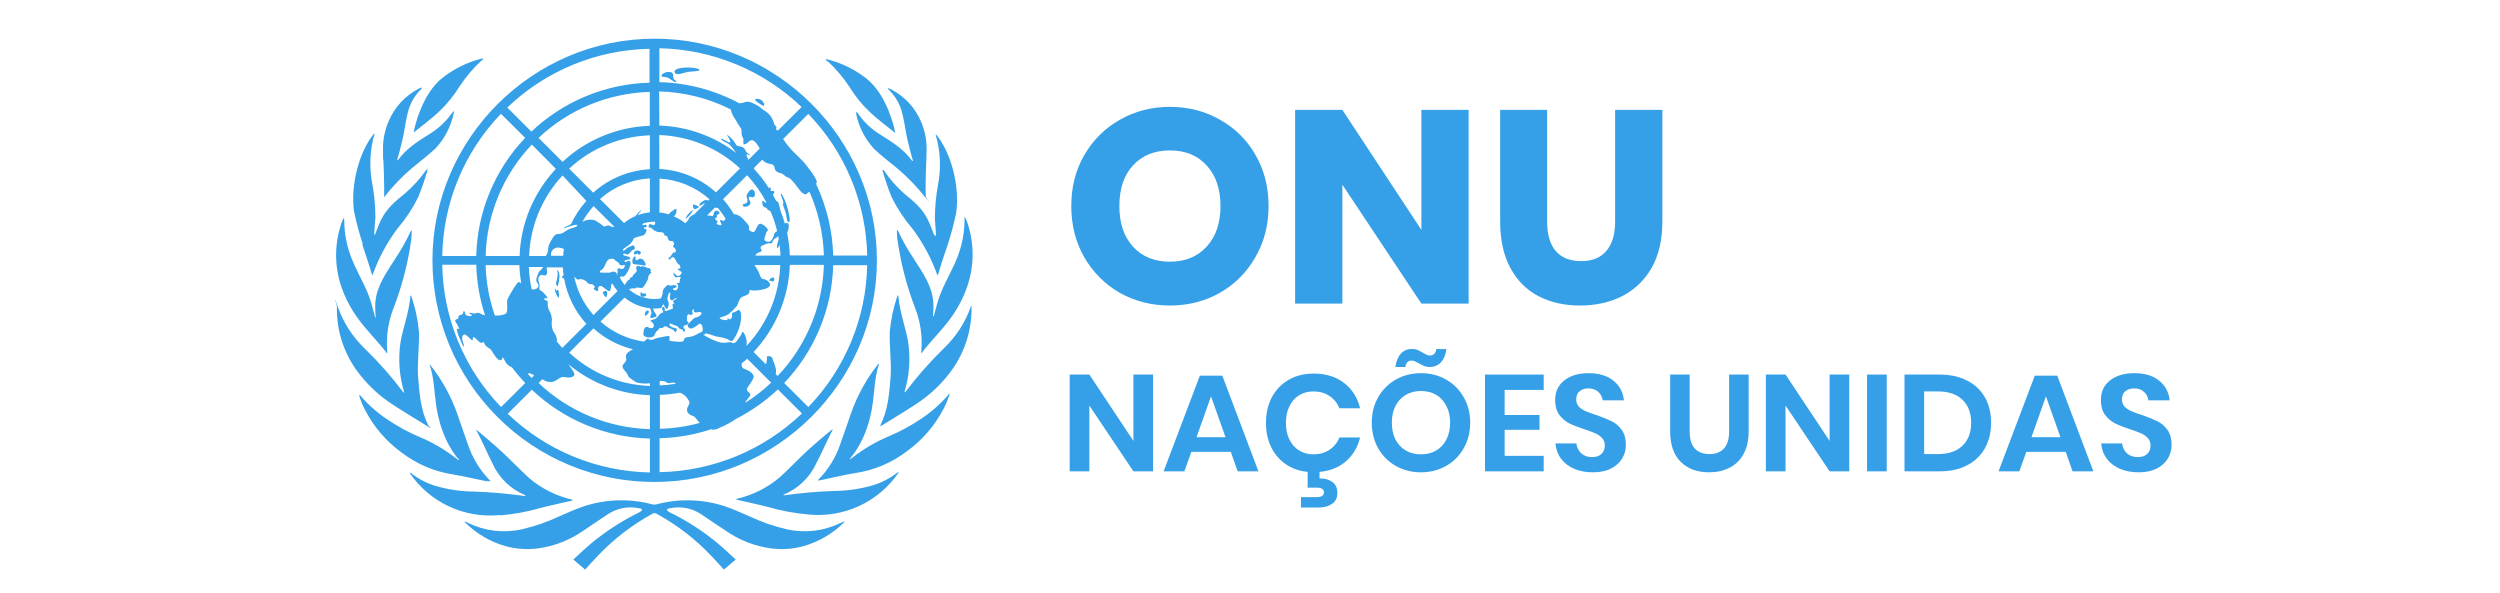 <svg width="194" height="46" viewBox="0 0 194 46" fill="none" xmlns="http://www.w3.org/2000/svg">
<path d="M65.257 40.579C65.322 40.542 65.389 40.508 65.458 40.479C65.527 40.45 65.512 40.479 65.521 40.513C64.645 41.395 63.556 42.038 62.358 42.379C61.543 42.604 60.691 42.665 59.852 42.558C58.58 42.389 57.368 41.917 56.318 41.183C55.67 40.767 55.031 40.325 54.392 39.892C54.042 39.662 53.65 39.504 53.238 39.426C52.826 39.349 52.403 39.354 51.994 39.442C51.53 39.492 51.881 39.712 51.952 39.746C53.095 40.304 54.179 40.977 55.185 41.754C55.87 42.254 57.09 43.421 57.09 43.421L56.175 44.2C56.175 44.2 55.478 43.421 55.177 43.117C53.96 41.833 52.551 40.745 50.999 39.892C50.941 39.842 50.867 39.814 50.791 39.814C50.714 39.814 50.64 39.842 50.582 39.892C49.031 40.746 47.622 41.833 46.404 43.117C46.103 43.421 45.406 44.2 45.406 44.2L44.491 43.421C44.491 43.421 45.711 42.246 46.396 41.754C47.403 40.977 48.486 40.304 49.629 39.746C49.7 39.712 50.047 39.492 49.592 39.442C49.181 39.354 48.758 39.349 48.345 39.426C47.933 39.503 47.54 39.661 47.19 39.892C46.55 40.308 45.911 40.758 45.264 41.183C44.213 41.918 43.001 42.39 41.729 42.558C40.89 42.665 40.038 42.604 39.223 42.379C38.024 42.036 36.934 41.392 36.056 40.508C36.074 40.49 36.098 40.48 36.123 40.479C36.192 40.508 36.259 40.542 36.324 40.579C37.625 41.218 39.108 41.39 40.522 41.067C41.498 40.841 42.448 40.513 43.355 40.087C44.015 39.808 44.666 39.496 45.347 39.275C47.077 38.717 48.933 38.675 50.686 39.154H50.87C52.623 38.675 54.479 38.717 56.209 39.275C56.89 39.496 57.542 39.808 58.202 40.087C59.108 40.513 60.058 40.841 61.034 41.067C62.448 41.39 63.931 41.218 65.233 40.579M69.661 36.65C69.097 37.1 68.454 37.439 67.764 37.65C66.794 37.936 65.789 38.086 64.777 38.096C63.474 38.138 62.175 38.25 60.884 38.433C60.804 38.433 60.767 38.408 60.792 38.383C60.798 38.381 60.806 38.381 60.813 38.383C61.94 37.918 62.848 37.042 63.353 35.933C63.77 35.154 64.439 33.629 64.606 33.379V33.317C64.518 33.342 63.244 34.429 62.663 34.962C61.945 35.629 61.268 36.342 60.545 37.008C59.584 37.832 58.437 38.412 57.203 38.7L57.157 38.721C57.146 38.738 57.136 38.756 57.128 38.775H57.157C57.608 38.879 58.92 39.163 59.597 39.342C60.623 39.638 61.675 39.833 62.738 39.925C64.093 40.061 65.459 39.829 66.693 39.254C67.926 38.679 68.98 37.782 69.744 36.658C69.731 36.652 69.716 36.649 69.7 36.649C69.685 36.649 69.67 36.652 69.656 36.658M73.613 30.613C72.958 31.378 72.194 32.044 71.344 32.587C70.608 33.073 69.829 33.492 69.017 33.837C67.992 34.261 67.03 34.822 66.156 35.504L65.989 35.629C65.959 35.654 65.926 35.629 65.963 35.575C66.001 35.521 67.325 34.175 67.722 31.321C67.86 30.321 67.881 29.238 68.203 28.288C68.206 28.274 68.205 28.259 68.202 28.245C68.198 28.232 68.191 28.219 68.182 28.208C67.246 29.376 66.517 30.695 66.026 32.108C65.759 32.871 65.504 33.638 65.228 34.396C64.889 35.435 64.318 36.384 63.557 37.171L63.486 37.246C63.484 37.261 63.484 37.276 63.486 37.292L63.749 37.246C64.631 37.062 65.508 36.854 66.398 36.704C67.846 36.487 69.214 35.906 70.375 35.017C71.588 34.141 72.575 32.99 73.253 31.658C73.434 31.309 73.581 30.944 73.692 30.567C73.68 30.561 73.666 30.557 73.652 30.557C73.639 30.557 73.625 30.561 73.613 30.567M75.342 23.771C74.915 25.005 74.199 26.119 73.253 27.021C72.165 28.078 71.161 29.218 70.25 30.429C70.229 30.458 70.179 30.429 70.195 30.392C70.569 29.15 70.665 27.841 70.475 26.558C70.304 25.475 69.828 24.296 69.711 22.971C69.701 22.945 69.682 22.924 69.656 22.913C69.631 22.901 69.656 22.938 69.611 23.038C69.328 23.892 69.14 24.775 69.051 25.671C68.992 26.75 69.197 28.137 69.109 29.25C69.005 30.538 68.917 31.808 68.328 32.971V33.079C68.8 32.775 70.15 31.983 71.039 31.387C72.16 30.671 73.131 29.746 73.901 28.663C74.879 27.275 75.401 25.617 75.392 23.921C75.396 23.864 75.396 23.807 75.392 23.75C75.389 23.693 75.33 23.779 75.326 23.788M72.464 24.521C72.464 24.521 72.443 24.521 72.439 24.546C72.435 24.571 72.397 24.521 72.397 24.512C72.439 24.15 72.447 23.785 72.422 23.421C72.33 22.171 71.561 21.104 70.889 20.046C70.427 19.357 70.02 18.634 69.669 17.883C69.65 17.865 69.625 17.853 69.598 17.85C69.598 17.967 69.598 18.337 69.64 18.579C69.894 20.399 70.354 22.184 71.01 23.9C71.431 24.97 71.595 26.122 71.49 27.267C71.49 27.367 71.49 27.379 71.516 27.408C71.933 26.817 72.727 25.988 73.22 25.392C73.713 24.796 76.441 21.688 75.117 17.429C75.064 17.248 74.994 17.072 74.908 16.904C74.821 16.736 74.849 16.958 74.849 16.971C74.849 20.033 73.37 21.346 72.76 23.442C72.639 23.858 72.547 24.212 72.468 24.521M72.468 18.196C72.468 18.196 72.322 17.779 72.18 17.45C72.121 17.3 72.059 17.163 72.008 17.062C71.536 16.125 70.922 15.642 70.137 15C69.544 14.466 69.019 13.862 68.575 13.2C68.552 13.191 68.526 13.191 68.504 13.2H68.47C68.495 13.329 68.921 14.679 69.193 15.308C69.631 16.188 70.176 17.01 70.814 17.758L70.943 17.929C71.69 18.966 72.288 20.102 72.719 21.304C72.719 21.329 72.781 21.35 72.781 21.342C72.865 21.029 73.249 19.817 73.537 19C73.806 18.18 74.028 17.345 74.202 16.5C74.49 14.488 73.826 11.871 72.648 10.442C72.627 10.442 72.61 10.504 72.614 10.512L72.673 10.7C72.698 10.787 72.723 10.875 72.744 10.967C72.987 12.07 73.004 13.211 72.794 14.321C72.631 15.2 72.548 16.093 72.547 16.988C72.547 17.137 72.648 18.238 72.635 18.283C72.623 18.329 72.573 18.283 72.568 18.283M68.938 6.933C69.312 7.286 69.611 7.712 69.815 8.183C70.141 8.942 70.233 10.088 70.446 10.95C70.576 11.479 70.655 11.85 70.839 12.446C70.839 12.5 70.801 12.521 70.772 12.471C70.162 11.637 69.41 11.133 68.336 10.458C67.721 10.09 67.182 9.608 66.749 9.037C66.669 8.929 66.586 8.825 66.507 8.721C66.507 8.721 66.448 8.692 66.436 8.7C66.431 8.744 66.431 8.789 66.436 8.833C66.644 9.851 67.127 10.793 67.831 11.558C68.403 12.1 69.047 12.583 69.656 13.088C70.441 13.755 71.157 14.497 71.795 15.304C72.434 16.111 71.846 15.333 71.846 15.304C71.846 15.146 71.825 14.887 71.825 14.596C71.825 13.929 71.854 13.042 71.883 12.429C71.883 12.183 71.904 11.933 71.904 11.688C71.924 10.944 71.789 10.205 71.507 9.517C71.051 8.392 70.204 7.47 69.122 6.917L68.913 6.838C68.907 6.851 68.904 6.865 68.904 6.879C68.904 6.893 68.907 6.908 68.913 6.921M64.251 4.775C64.887 5.362 65.449 6.025 65.922 6.75C66.359 7.461 66.887 8.113 67.493 8.688C67.91 9.104 69.138 10.062 69.448 10.3H69.473C69.41 9.95 68.854 7.383 67.238 6.096C66.312 5.368 65.239 4.85 64.092 4.579C64.087 4.591 64.085 4.604 64.085 4.617C64.085 4.63 64.087 4.642 64.092 4.654C64.146 4.704 64.188 4.733 64.238 4.783M38.839 39.992C39.904 39.9 40.957 39.704 41.984 39.408C42.657 39.229 43.969 38.946 44.424 38.842H44.449C44.441 38.823 44.431 38.805 44.42 38.788L44.374 38.767C43.14 38.478 41.993 37.898 41.032 37.075C40.313 36.408 39.636 35.696 38.914 35.029C38.337 34.496 37.059 33.408 36.971 33.362C36.964 33.384 36.964 33.408 36.971 33.429C37.159 33.679 37.832 35.204 38.224 35.983C38.729 37.093 39.639 37.969 40.769 38.433C40.798 38.458 40.769 38.496 40.677 38.483H40.656C39.365 38.3 38.065 38.187 36.762 38.146C35.751 38.135 34.746 37.985 33.775 37.7C33.086 37.488 32.442 37.149 31.879 36.7C31.865 36.694 31.85 36.69 31.835 36.69C31.82 36.69 31.805 36.694 31.791 36.7C32.553 37.825 33.606 38.723 34.839 39.298C36.072 39.873 37.438 40.104 38.793 39.967M37.786 37.312L38.045 37.358C38.048 37.343 38.048 37.328 38.045 37.312L37.974 37.237C37.215 36.45 36.644 35.501 36.303 34.462C36.027 33.704 35.772 32.938 35.505 32.175C35.014 30.763 34.287 29.444 33.353 28.275C33.348 28.287 33.345 28.299 33.345 28.312C33.345 28.326 33.348 28.338 33.353 28.35C33.679 29.312 33.696 30.387 33.838 31.387C34.231 34.242 35.551 35.587 35.597 35.642C35.643 35.696 35.597 35.721 35.568 35.696L35.4 35.571C34.528 34.889 33.566 34.328 32.543 33.904C31.731 33.558 30.952 33.14 30.216 32.654C29.366 32.112 28.601 31.446 27.948 30.679C27.934 30.673 27.92 30.67 27.906 30.67C27.891 30.67 27.877 30.673 27.864 30.679C27.977 31.056 28.125 31.422 28.307 31.771C28.983 33.103 29.968 34.254 31.181 35.129C32.344 36.019 33.714 36.599 35.162 36.817C36.048 36.967 36.925 37.179 37.811 37.358M30.5 31.408C31.39 32.004 32.739 32.796 33.211 33.1C33.683 33.404 33.245 33.042 33.232 33.013C33.22 32.983 33.232 33.013 33.232 32.992C32.639 31.829 32.551 30.558 32.447 29.271C32.359 28.158 32.564 26.771 32.505 25.692C32.42 24.796 32.232 23.912 31.946 23.058C31.937 23.014 31.922 22.972 31.9 22.933C31.878 22.895 31.854 22.975 31.845 22.992C31.728 24.317 31.252 25.492 31.077 26.579C30.887 27.862 30.983 29.171 31.357 30.413C31.377 30.467 31.323 30.479 31.306 30.45C30.392 29.239 29.387 28.1 28.299 27.042C27.355 26.137 26.64 25.024 26.21 23.792C25.78 22.56 26.155 23.746 26.143 23.754C26.14 23.811 26.14 23.868 26.143 23.925C26.129 25.628 26.65 27.292 27.634 28.683C28.405 29.766 29.376 30.691 30.496 31.408M30.028 27.429C30.028 27.429 30.07 27.387 30.053 27.288C29.951 26.143 30.115 24.991 30.534 23.921C31.195 22.211 31.658 20.432 31.912 18.617C31.939 18.375 31.954 18.131 31.954 17.887C31.927 17.891 31.902 17.902 31.883 17.921C31.534 18.672 31.127 19.395 30.667 20.083C29.995 21.142 29.226 22.192 29.13 23.458C29.105 23.822 29.114 24.188 29.155 24.55C29.197 24.913 29.155 24.592 29.113 24.583C29.108 24.581 29.104 24.577 29.1 24.573C29.097 24.569 29.094 24.564 29.092 24.558C29.009 24.25 28.917 23.879 28.8 23.479C28.182 21.396 26.711 20.071 26.711 17.008C26.711 17.008 26.669 16.942 26.648 16.942C26.566 17.111 26.497 17.286 26.444 17.467C25.119 21.725 27.806 24.779 28.34 25.429C28.875 26.079 29.631 26.854 30.041 27.446M28.119 18.983C28.403 19.817 28.787 21.012 28.871 21.325C28.871 21.325 28.925 21.325 28.933 21.288C29.364 20.084 29.963 18.948 30.713 17.913L30.838 17.742C31.478 16.995 32.022 16.172 32.459 15.292C32.737 14.602 32.978 13.898 33.182 13.183C33.386 12.468 33.182 13.183 33.149 13.183C33.125 13.178 33.101 13.178 33.078 13.183C32.609 13.854 32.059 14.464 31.44 15C30.655 15.642 30.045 16.125 29.569 17.062C29.518 17.163 29.46 17.3 29.397 17.446C29.255 17.783 29.113 18.188 29.109 18.196C29.105 18.204 29.059 18.258 29.042 18.196C29.025 18.133 29.122 17.05 29.13 16.9C29.131 16.005 29.049 15.113 28.883 14.233C28.673 13.123 28.692 11.982 28.938 10.879C28.938 10.787 28.984 10.7 29.009 10.613C29.034 10.525 29.042 10.492 29.063 10.425C29.063 10.399 29.052 10.373 29.034 10.354C27.852 11.783 27.187 14.4 27.476 16.413C27.65 17.258 27.873 18.093 28.144 18.913M29.748 12.367C29.777 12.979 29.807 13.867 29.811 14.533V15.242C29.811 15.4 29.857 15.242 29.857 15.242C30.492 14.433 31.207 13.691 31.991 13.025C32.602 12.521 33.245 12.037 33.817 11.496C34.521 10.73 35.004 9.789 35.212 8.771C35.223 8.727 35.23 8.682 35.233 8.637C35.221 8.636 35.208 8.637 35.196 8.641C35.184 8.644 35.172 8.65 35.162 8.658C35.079 8.762 34.999 8.867 34.92 8.975C34.486 9.545 33.947 10.027 33.333 10.396C32.255 11.071 31.503 11.583 30.893 12.408C30.864 12.458 30.809 12.438 30.826 12.383C31.01 11.787 31.089 11.417 31.219 10.887C31.428 10.025 31.524 8.879 31.849 8.121C32.055 7.65 32.353 7.225 32.727 6.871C32.734 6.844 32.734 6.815 32.727 6.787C32.654 6.81 32.583 6.836 32.514 6.867C31.44 7.419 30.599 8.335 30.141 9.45C29.848 10.136 29.705 10.876 29.723 11.621V12.363M32.113 10.25H32.142C32.447 10.012 33.675 9.058 34.097 8.637C34.7 8.06 35.228 7.409 35.668 6.7C36.141 5.975 36.702 5.312 37.339 4.725L37.485 4.596C37.485 4.596 37.506 4.542 37.485 4.521C36.338 4.792 35.265 5.31 34.339 6.037C32.723 7.312 32.167 9.892 32.104 10.242M50.327 24.283C50.456 24.092 50.139 23.975 50.055 24.304C49.972 24.633 50.202 24.475 50.327 24.283ZM53.778 16.329C53.652 16.267 53.151 16.879 53.23 16.979C53.453 16.8 53.639 16.579 53.778 16.329ZM53.886 16.221C53.961 16.262 54.304 16.079 54.233 16.033C54.162 15.988 53.778 15.8 53.769 15.912C53.769 16.092 53.811 16.183 53.886 16.221ZM59.969 21.837C60.14 21.8 60.119 21.525 59.969 21.533C59.818 21.542 59.639 21.767 59.685 21.771C59.802 21.771 59.885 21.858 59.977 21.837M57.767 15.817C57.629 15.817 57.596 15.967 57.725 16.033C57.839 16.056 57.958 16.038 58.06 15.983C58.147 15.925 58.252 15.854 58.235 15.717C58.218 15.579 58.026 15.396 58.131 15.3C58.235 15.204 58.352 15.358 58.461 15.3C58.569 15.242 58.582 15.175 58.582 15.062C58.582 14.95 58.528 14.704 58.348 14.704C58.168 14.704 57.98 15.062 57.968 15.083C57.929 15.181 57.929 15.29 57.968 15.387C58.047 15.575 58.018 15.804 57.763 15.804M60.746 15.825C60.746 15.908 60.98 16.483 61.005 16.658C61.03 16.833 61.08 17.283 61.205 17.238C61.331 17.192 61.276 16.917 61.26 16.821C61.209 16.488 61.13 16.16 61.022 15.842C60.959 15.646 60.683 15.008 60.604 15.033C60.524 15.058 60.742 15.496 60.775 15.642C60.788 15.712 60.788 15.784 60.775 15.854M59.2 8.2C59.346 8.258 59.346 7.983 59.096 7.783C58.845 7.583 58.515 7.679 58.603 7.783C58.783 7.947 58.984 8.087 59.2 8.2ZM52.411 6.254C52.115 6.067 52.361 5.804 52.123 5.625C51.998 5.581 51.862 5.572 51.732 5.597C51.601 5.623 51.479 5.683 51.38 5.771C51.179 6.029 51.639 5.946 51.797 6.017C51.956 6.088 52.382 6.433 52.453 6.371C52.524 6.308 52.453 6.287 52.407 6.254M54.204 5.354C53.807 5.171 52.307 5.179 52.345 5.571C52.382 5.963 53.209 5.592 53.427 5.571C53.644 5.55 54.555 5.533 54.204 5.354ZM50.08 22.783C50.005 22.746 49.838 22.817 49.817 22.742C49.796 22.667 49.671 22.679 49.7 22.742C49.73 22.804 49.663 22.883 49.73 22.967C49.782 23.009 49.848 23.032 49.915 23.032C49.983 23.032 50.048 23.009 50.101 22.967C50.125 22.941 50.139 22.906 50.139 22.871C50.139 22.835 50.125 22.801 50.101 22.775M49.266 19.758C49.391 19.758 49.387 19.663 49.458 19.667C49.529 19.671 49.458 19.762 49.596 19.762C49.734 19.762 49.851 19.442 49.45 19.442C49.124 19.442 49.17 19.754 49.266 19.758ZM49.784 20.087C49.537 20.025 49.587 20.167 49.433 20.183C49.182 20.208 49.408 19.996 49.282 19.896C49.228 19.854 49.078 20.071 49.069 20.204C49.069 20.271 49.069 20.492 49.166 20.496C49.262 20.5 49.838 20.567 50.026 20.613C50.214 20.658 50.026 20.146 49.784 20.087ZM47.014 23.067C47.089 23.067 47.144 22.796 47.098 22.65C47.052 22.504 46.805 22.617 46.784 22.679C46.763 22.742 46.939 23.054 47.014 23.054M43.38 23.029C43.38 22.913 43.38 22.571 43.3 22.504C43.221 22.438 43.229 22.562 43.171 22.554C43.112 22.546 43.129 22.392 43.07 22.392C43.012 22.392 43.091 22.663 43.154 22.808C43.217 22.954 43.367 23.225 43.38 23.017M43.292 22.183C43.368 21.912 43.41 21.632 43.417 21.35C43.396 21.133 43.283 20.933 43.254 20.933C43.225 20.933 43.254 21.083 43.279 21.292C43.259 21.523 43.213 21.75 43.142 21.971C43.142 22.067 43.233 22.288 43.292 22.163M38.613 32.367C37.011 30.769 35.739 28.872 34.872 26.785C34.005 24.697 33.558 22.46 33.558 20.2C33.558 10.764 41.342 3 50.803 3C60.262 3 68.048 10.764 68.048 20.2C68.048 29.635 60.263 37.4 50.803 37.4C48.538 37.406 46.295 36.964 44.203 36.1C42.11 35.236 40.211 33.967 38.613 32.367ZM34.318 20.579C34.395 24.691 36.026 28.623 38.884 31.587L40.76 29.721C40.391 29.334 40.045 28.927 39.724 28.5C39.572 28.445 39.435 28.354 39.327 28.233C39.168 28.038 39.085 27.746 39.009 27.746C38.934 27.746 39.009 27.929 38.834 27.954C38.6 27.988 38.274 27.413 38.145 27.204C38.015 26.996 37.727 26.954 37.623 26.725C37.589 26.658 37.505 26.45 37.426 26.575C37.301 26.779 36.858 26.125 36.745 26.158C36.632 26.192 36.745 26.337 36.666 26.396C36.586 26.454 36.173 25.896 36.031 25.958C35.889 26.021 35.872 26.096 35.864 26.258C35.855 26.421 36.068 26.863 35.993 26.896C35.918 26.929 35.354 25.579 35.471 25.521C35.588 25.462 35.525 25.579 35.6 25.521C35.676 25.462 35.546 25.379 35.513 25.233C35.479 25.087 35.342 25.075 35.329 24.904C35.316 24.733 35.559 24.792 35.559 24.708C35.554 24.665 35.559 24.622 35.575 24.581C35.59 24.541 35.615 24.504 35.647 24.475C35.726 24.404 35.914 24.475 35.951 24.238C35.989 24 36.089 24.238 36.11 24.375C36.131 24.512 36.586 24.596 36.607 24.475C36.628 24.354 36.428 24.4 36.428 24.333C36.428 24.204 36.674 24.333 36.845 24.333C36.921 24.333 37.054 24.221 37.221 24.308C37.35 24.386 37.492 24.439 37.639 24.467C37.222 23.198 36.992 21.876 36.958 20.542H34.318M49.336 16.746C49.462 16.525 49.754 16.275 49.754 16.329C49.754 16.383 49.579 16.529 49.483 16.7C49.788 16.585 50.106 16.511 50.431 16.479V13.842C48.995 13.925 47.63 14.49 46.558 15.446L48.426 17.308C48.64 17.131 48.874 16.979 49.123 16.854L49.324 16.762M47.924 21.062V20.883C47.923 20.872 47.923 20.861 47.924 20.85C47.935 20.837 47.95 20.828 47.966 20.822C47.982 20.817 48 20.817 48.016 20.821C48.083 20.821 48.167 20.871 48.246 20.875C48.277 20.878 48.309 20.872 48.338 20.859C48.366 20.846 48.391 20.826 48.409 20.8C48.431 20.77 48.451 20.738 48.467 20.704C48.481 20.677 48.489 20.647 48.492 20.617C48.495 20.606 48.495 20.594 48.492 20.583C48.492 20.554 48.438 20.546 48.363 20.583H48.317C48.287 20.587 48.256 20.587 48.225 20.583H48.183C48.163 20.581 48.143 20.573 48.125 20.563C48.107 20.552 48.091 20.538 48.079 20.521C48.069 20.506 48.06 20.491 48.054 20.475C48.047 20.456 48.037 20.438 48.025 20.421C47.975 20.358 47.91 20.308 47.837 20.275C47.799 20.254 47.764 20.229 47.732 20.2C47.711 20.187 47.693 20.17 47.678 20.15L47.64 20.108L47.615 20.083H47.456C47.407 20.076 47.357 20.08 47.309 20.096C47.262 20.112 47.219 20.139 47.185 20.175L47.139 20.221L47.097 20.275C47.08 20.297 47.066 20.32 47.055 20.346C47.022 20.403 46.994 20.463 46.972 20.525C46.759 21.083 46.508 20.913 46.554 21.113C46.554 21.137 46.617 21.154 46.705 21.158H47.323L47.377 21.137L47.465 21.104C47.49 21.094 47.517 21.087 47.544 21.083C47.596 21.07 47.651 21.072 47.702 21.09C47.752 21.108 47.797 21.14 47.828 21.183C47.867 21.249 47.892 21.321 47.904 21.396V21.333C47.906 21.321 47.906 21.308 47.904 21.296V21.254M42.89 25.613C43.007 25.858 43.208 26.062 43.212 26.354C43.216 26.405 43.216 26.457 43.212 26.508C43.346 26.675 43.488 26.842 43.63 27L45.501 25.133C44.602 24.142 44.003 22.917 43.772 21.6C43.747 21.608 43.719 21.608 43.694 21.599C43.669 21.59 43.648 21.573 43.634 21.55C43.596 21.488 43.634 21.421 43.734 21.354C43.705 21.154 43.688 20.938 43.676 20.75H42.422C42.422 20.95 42.514 21.233 42.385 21.333C42.255 21.433 42.126 21.333 42.026 21.333C41.788 21.367 41.733 21.654 41.796 21.85C41.854 21.966 41.88 22.095 41.871 22.225C41.871 22.354 41.779 22.458 41.992 22.571C42.205 22.683 42.498 23.067 42.473 23.137C42.448 23.208 42.247 23.054 42.234 23.212C42.222 23.371 42.519 23.188 42.502 23.517C42.494 23.699 42.526 23.881 42.594 24.05C42.736 24.282 42.818 24.545 42.832 24.817C42.788 25.079 42.809 25.347 42.89 25.6M41.244 22.442C41.512 22.538 42.022 22.321 41.662 21.904C41.512 21.729 41.767 21.229 41.804 21.133C41.842 21.038 42.076 20.896 42.147 20.717H41.04C41.06 21.29 41.131 21.86 41.253 22.421M41.462 29.129C41.265 29.004 41.081 28.925 40.969 28.992H40.944C41.044 29.104 41.144 29.217 41.249 29.325L41.462 29.117M44.269 17.492C44.576 16.797 44.992 16.155 45.501 15.592L43.655 13.617C42.065 15.321 41.144 17.54 41.061 19.867H42.364C42.585 19.517 42.51 19.25 42.585 19.033C42.663 18.841 42.761 18.658 42.878 18.488C42.974 18.333 43.083 18.158 43.296 18.158C43.713 18.158 43.83 17.933 44.098 17.808C44.365 17.683 44.846 17.613 44.791 17.471C44.737 17.329 43.797 17.75 43.776 17.675C43.755 17.6 44.077 17.562 44.219 17.433C44.244 17.412 44.273 17.394 44.302 17.379M46.057 16C45.722 16.37 45.433 16.778 45.196 17.217L45.276 17.179C45.416 17.106 45.57 17.062 45.728 17.05C45.886 17.038 46.045 17.058 46.195 17.108C46.43 17.24 46.651 17.395 46.855 17.571C46.913 17.613 46.938 17.529 47.21 17.492C47.327 17.492 47.352 17.587 47.515 17.608C47.571 17.614 47.627 17.614 47.682 17.608L46.057 15.988M43.759 19.321C43.636 19.262 43.503 19.225 43.367 19.212C43.265 19.2 43.161 19.217 43.068 19.26C42.975 19.304 42.896 19.372 42.84 19.458C42.765 19.574 42.738 19.715 42.765 19.85H43.709C43.709 19.671 43.734 19.496 43.759 19.321ZM44.553 21.433C44.775 22.554 45.295 23.594 46.057 24.446L47.924 22.583C47.766 22.399 47.626 22.199 47.507 21.988C47.479 22.018 47.455 22.051 47.436 22.087C47.398 22.171 47.436 22.45 47.331 22.567C47.227 22.683 46.784 22.229 46.654 22.188C46.626 22.18 46.596 22.179 46.567 22.185C46.538 22.191 46.511 22.203 46.488 22.221C46.465 22.239 46.446 22.262 46.432 22.288C46.419 22.314 46.412 22.343 46.412 22.372V22.375C46.433 22.521 46.412 22.575 46.341 22.587C46.27 22.6 45.969 22.387 46.107 22.333C46.245 22.279 46.065 22.133 45.994 22.079C45.923 22.025 45.685 22.079 45.597 21.95C45.511 21.841 45.397 21.756 45.267 21.704C45.23 21.704 45.046 21.617 44.925 21.679C44.804 21.742 44.728 21.629 44.657 21.558L44.536 21.433M46.036 14.95C47.248 13.859 48.8 13.217 50.431 13.133V10.5C48.098 10.582 45.873 11.501 44.165 13.088L46.028 14.95M43.642 12.571C45.487 10.847 47.896 9.849 50.423 9.762V7.133C47.204 7.223 44.131 8.493 41.792 10.7L43.655 12.562M41.27 11.221C39.043 13.561 37.766 16.642 37.685 19.867H40.321C40.408 17.347 41.409 14.944 43.137 13.104L41.27 11.221ZM37.685 20.575C37.72 21.907 37.961 23.225 38.4 24.483H38.441C38.714 24.505 38.988 24.459 39.239 24.35C39.498 24.15 39.239 23.433 39.419 23.137C39.619 22.767 40.121 21.887 40.254 21.887C40.388 21.887 40.384 21.979 40.451 21.996C40.37 21.526 40.321 21.051 40.304 20.575H37.685ZM50.435 34.033C47.015 33.945 43.749 32.594 41.27 30.242L39.398 32.108C42.371 34.958 46.312 36.584 50.435 36.663V34.033ZM50.435 30.667C48.115 30.593 45.887 29.747 44.106 28.262C44.143 28.308 44.176 28.355 44.206 28.404C44.328 28.613 44.754 29.038 44.482 29.208C44.211 29.379 43.889 29.254 43.68 29.25C43.471 29.246 43.12 29.587 42.928 29.621C42.718 29.668 42.497 29.645 42.301 29.554C42.227 29.518 42.155 29.475 42.088 29.425L41.792 29.721C44.131 31.937 47.21 33.212 50.435 33.3V30.667ZM50.435 29.742C50.079 29.788 49.717 29.764 49.37 29.671C49.094 29.479 48.764 29.292 48.727 29.142C48.66 28.879 48.309 28.683 48.309 28.438C48.309 28.192 48.689 28.071 48.589 27.796C48.488 27.521 48.722 27.296 49.119 27.104C47.979 26.824 46.926 26.267 46.053 25.483L44.173 27.367C45.88 28.955 48.106 29.873 50.439 29.95L50.435 29.742ZM50.322 26.312C50.552 26.483 50.824 26.258 51.007 26.225C51.287 26.179 51.584 26.1 51.843 26.075C52.102 26.05 51.843 26.438 51.993 26.454C52.144 26.471 53 26.613 53.059 26.429C53.117 26.246 53.117 26.212 53.288 26.175C53.595 26.157 53.892 26.062 54.153 25.9C54.253 25.825 54.462 25.8 54.521 25.683C54.579 25.567 54.479 25.038 54.278 25.125C54.182 25.167 54.061 25.304 53.861 25.408C53.66 25.512 53.539 25.546 53.405 25.367C53.272 25.188 53.476 25.079 53.577 24.971C53.731 24.8 53.873 24.629 54.044 24.629C54.111 24.629 54.462 24.454 54.437 24.292C54.412 24.129 53.982 24.292 53.886 24.225C53.79 24.158 53.886 24.012 53.836 23.992C53.785 23.971 53.631 24.175 53.752 24.288C53.811 24.346 53.652 24.512 53.472 24.396C53.292 24.279 53.297 24.812 53.309 24.896C53.322 24.979 53.514 24.962 53.384 25.129C53.255 25.296 53.213 25.171 53.117 25.254C53.021 25.337 52.979 25.392 53.117 25.533C53.255 25.675 53.054 25.863 53.013 25.658C52.983 25.525 52.703 25.567 52.649 25.413C52.595 25.258 52.361 25.275 52.085 25.129C51.872 25.021 51.897 25.342 52.257 25.425C52.616 25.508 52.549 25.529 52.461 25.721C52.373 25.913 52.403 25.6 52.043 25.504C51.809 25.442 51.801 25.317 51.626 25.321C51.45 25.325 51.5 25.5 51.304 25.454C51.108 25.408 51.133 25.617 50.995 25.675C50.857 25.733 50.836 26.046 50.669 26.129C50.414 26.254 49.896 26.163 49.921 25.913C49.946 25.663 49.955 25.475 50.101 25.387C50.247 25.3 50.439 25.533 50.615 25.454C50.79 25.375 50.757 25.175 50.644 25.038C50.611 24.996 50.473 24.929 50.477 24.883C50.481 24.837 50.744 24.808 50.895 24.721C51.019 24.602 51.135 24.473 51.241 24.337C51.312 24.279 51.459 24.267 51.471 24.212C51.484 24.158 51.371 24.025 51.379 23.942C51.388 23.858 51.421 23.796 51.484 23.8C51.546 23.804 51.626 23.992 51.584 24.033C51.542 24.075 51.617 24.167 51.705 24.133C51.793 24.1 52.123 23.975 52.194 23.954C52.265 23.933 52.16 23.642 52.194 23.592C52.227 23.542 52.269 23.592 52.315 23.562C52.361 23.533 52.219 23.467 52.24 23.367C52.261 23.267 52.582 23.204 52.49 23.146C52.398 23.087 52.282 23.254 52.211 23.288C52.048 23.358 51.972 23.183 51.977 23.05C51.977 22.983 52.069 22.754 51.977 22.708C51.885 22.663 51.851 22.921 51.835 22.975C51.768 23.108 51.777 23.267 51.86 23.392C51.922 23.508 51.889 23.913 51.768 23.958C51.647 24.004 51.576 23.75 51.513 23.65C51.507 23.638 51.497 23.628 51.485 23.622C51.473 23.616 51.459 23.614 51.446 23.617V23.637L51.404 23.704C51.404 23.704 51.375 23.762 51.35 23.833C51.343 23.854 51.331 23.872 51.315 23.887C51.299 23.902 51.279 23.912 51.258 23.917C51.119 23.933 50.98 23.942 50.84 23.942H50.682C50.699 24.02 50.724 24.097 50.757 24.171C50.832 24.308 50.97 24.421 50.945 24.525C50.92 24.629 50.494 24.717 50.46 24.642C50.427 24.567 50.569 24.363 50.556 24.279C50.556 24.125 50.456 24.033 50.464 23.925C49.731 23.85 49.036 23.56 48.467 23.092L46.6 24.954C47.543 25.792 48.713 26.332 49.963 26.508C50.143 26.396 50.218 26.2 50.36 26.304M52.766 30.471C52.252 30.566 51.731 30.623 51.208 30.642V33.275C52.256 33.247 53.297 33.093 54.308 32.817C54.099 32.642 54.007 32.358 53.752 32.271C53.313 32.121 53.197 31.854 53.43 31.458C53.56 31.25 53.51 31.167 53.359 30.942C53.215 30.727 53.008 30.563 52.766 30.471ZM51.208 29.908C51.628 29.891 52.047 29.847 52.461 29.775C52.407 29.733 52.344 29.706 52.277 29.694C52.21 29.683 52.142 29.687 52.077 29.708C51.659 29.825 51.793 29.488 51.195 29.571V29.908M51.195 36.638C55.318 36.56 59.26 34.934 62.233 32.083L60.361 30.217C59.391 31.133 58.293 31.907 57.102 32.513C56.712 32.785 56.291 33.013 55.849 33.192C55.698 33.279 55.53 33.333 55.356 33.35C55.303 33.35 55.251 33.334 55.206 33.304C53.907 33.735 52.551 33.972 51.183 34.008V36.638M58.523 13.021C58.524 13.032 58.524 13.043 58.523 13.054C58.521 13.061 58.518 13.068 58.514 13.074C58.51 13.079 58.504 13.084 58.498 13.088C58.934 13.556 59.325 14.064 59.667 14.604C59.709 14.554 59.743 14.508 59.797 14.571C59.851 14.633 59.701 14.871 59.977 14.821C60.144 14.787 60.106 15 59.977 15.117C60.064 15.267 60.144 15.425 60.223 15.579C60.319 15.625 60.394 15.675 60.407 15.742C60.471 15.935 60.521 16.133 60.557 16.333C60.691 16.665 60.807 17.005 60.904 17.35C61.042 17.238 61.192 17.3 61.209 17.492C61.217 17.692 61.172 17.892 61.08 18.071C61.2 18.647 61.271 19.233 61.293 19.821H63.933C63.882 18.119 63.502 16.442 62.813 14.883C62.763 14.925 62.692 14.929 62.604 15.042C62.517 15.154 62.253 15 62.136 14.854C61.915 14.579 61.393 13.817 61.159 13.775C60.925 13.733 60.816 13.492 60.612 13.45C60.407 13.408 60.148 13.292 60.114 13.075V13.071C60.114 12.98 60.078 12.893 60.014 12.828C59.95 12.763 59.863 12.726 59.772 12.725C59.531 12.693 59.309 12.575 59.15 12.392L58.519 13.021M60.127 28.367C60.222 28.576 60.247 28.809 60.198 29.033L60.344 29.175C62.565 26.84 63.843 23.771 63.933 20.554H61.293C61.205 23.073 60.206 25.475 58.481 27.317L59.429 28.267C59.438 28.255 59.445 28.242 59.45 28.229C59.502 28.055 59.522 27.873 59.509 27.692C59.509 27.592 59.881 27.617 59.926 27.779C59.988 27.98 60.062 28.176 60.148 28.367M57.971 30.175C57.859 30.383 58.301 30.475 58.218 30.675C58.134 30.875 57.8 31.142 57.855 31.242C58.566 30.792 59.232 30.274 59.843 29.696L57.98 27.837C57.852 27.96 57.712 28.076 57.562 28.188C57.529 28.404 57.562 28.571 57.821 28.65C58.08 28.729 58.577 29.025 58.477 29.304C58.377 29.583 58.088 29.925 57.955 30.175M59.083 19.383C59.229 19.587 58.74 19.529 58.636 19.8C58.63 19.812 58.623 19.823 58.615 19.833H60.562C60.562 19.554 60.524 19.279 60.49 19L60.449 19.083C60.303 19.387 60.277 19.204 60.29 19.083C60.314 18.912 60.362 18.745 60.432 18.587L60.382 18.321C60.309 18.413 60.215 18.485 60.106 18.529C60.023 18.571 59.939 18.771 59.91 18.85C59.881 18.929 59.655 18.829 59.492 18.913C59.187 19.058 58.87 19.083 59.095 19.4M59.459 15.679C59.056 14.924 58.558 14.224 57.976 13.596L56.108 15.458C56.424 15.815 56.704 16.201 56.944 16.613C57.22 16.64 57.474 16.773 57.654 16.983C57.792 17.158 58.184 17.508 58.126 17.667C58.068 17.825 58.172 17.883 58.26 17.946C58.347 18.008 58.494 18.038 58.569 17.946C58.707 17.771 58.728 17.529 58.911 17.387C59.095 17.246 59.592 17.733 59.592 17.829C59.592 17.925 59.471 17.95 59.438 18.121C59.392 18.358 59.191 18.637 59.438 18.717C59.772 18.833 59.814 18.717 59.977 18.462C60.048 18.354 60.035 18.179 60.114 18.075C60.169 18.016 60.234 17.968 60.307 17.933C60.183 17.416 60.015 16.91 59.805 16.421C59.758 16.368 59.698 16.329 59.63 16.308C59.509 16.267 59.576 16.163 59.417 16.113C59.258 16.062 59.166 16.004 59.15 15.696C59.133 15.387 59.367 15.779 59.421 15.733C59.475 15.688 59.446 15.708 59.459 15.692M56.309 16.975C56.133 16.681 55.933 16.403 55.711 16.142C55.634 16.142 55.557 16.128 55.486 16.1L54.872 16.712C54.989 16.746 55.118 16.712 55.264 16.767C55.411 16.821 55.348 16.312 55.599 16.35C55.849 16.387 55.92 16.562 55.711 16.642C55.502 16.721 55.753 16.837 55.548 16.908C55.344 16.979 55.699 17.137 55.695 17.212C55.691 17.288 55.44 17.35 55.82 17.467C56.2 17.583 55.82 17.15 55.879 17.087C55.937 17.025 56.15 17.204 56.209 17.121C56.267 17.038 56.263 17.038 56.309 16.975ZM55.586 26.117C55.452 26.075 54.721 25.796 54.725 25.896C54.73 25.996 54.6 25.925 54.558 25.967C54.937 26.205 55.342 26.398 55.766 26.542C56.002 26.609 56.252 26.617 56.493 26.567C56.752 26.517 56.827 26.633 56.948 26.629C57.069 26.625 57.236 26.387 57.336 26.246C57.604 25.867 57.554 25.829 57.625 25.754C57.696 25.679 57.976 26.262 57.942 26.629C57.942 26.688 57.942 26.742 57.921 26.796L57.95 26.821C59.541 25.117 60.464 22.898 60.549 20.571H58.548C58.666 20.737 58.772 20.911 58.865 21.092C58.966 21.3 59.024 21.629 59.196 21.646C59.471 21.671 59.755 21.9 59.759 22.092C59.759 22.488 58.54 22.583 58.377 22.533C58.214 22.483 58.147 22.483 58.139 22.696C58.13 22.908 57.691 22.942 57.516 23.087C57.341 23.233 57.303 23.546 57.173 23.754C56.975 23.989 56.754 24.203 56.513 24.396C56.217 24.604 55.653 24.617 55.912 24.754C56.096 24.85 56.509 24.883 56.459 24.788C56.409 24.692 56.488 24.667 56.559 24.758C56.63 24.85 56.81 24.692 56.806 24.567C56.802 24.442 56.777 24.254 56.885 24.25C57.061 24.25 57.249 24.038 57.341 24.058C57.432 24.079 57.575 24.3 57.474 24.983C57.391 25.474 57.2 25.941 56.914 26.35C56.777 26.579 56.635 26.404 56.447 26.308C56.173 26.221 55.894 26.154 55.611 26.108M62.725 31.587C65.584 28.623 67.215 24.691 67.292 20.579H64.656C64.567 23.991 63.212 27.248 60.854 29.721L62.725 31.587ZM67.296 19.867C67.221 15.747 65.589 11.807 62.725 8.838L60.77 10.787C61.052 11.22 61.384 11.617 61.761 11.971C61.957 12.171 62.178 12.363 62.333 12.537C62.487 12.713 63.565 14.029 63.361 14.204L63.315 14.246C64.145 15.994 64.602 17.895 64.656 19.829H67.292M51.167 6.375C53.338 6.428 55.467 6.992 57.379 8.021C57.538 8.005 57.695 7.97 57.846 7.917C58.085 7.808 58.544 8.054 58.77 8.183C58.995 8.312 59.129 8.475 59.35 8.6C59.675 8.797 59.915 9.105 60.027 9.467C60.111 9.838 60.345 9.812 60.228 9.963C60.169 10.037 60.257 10.062 60.37 10.129L62.204 8.304C59.231 5.453 55.29 3.825 51.167 3.746V6.375ZM51.167 9.742C53.33 9.817 55.416 10.561 57.136 11.871C56.948 11.621 56.76 11.363 56.668 11.271C56.505 11.1 55.904 10.887 55.962 10.787C56.021 10.688 56.564 11.121 56.656 11.042C56.748 10.963 56.384 10.458 56.414 10.442C56.709 10.654 56.954 10.929 57.132 11.246C57.224 11.383 57.475 11.317 57.667 11.45C57.859 11.583 57.846 11.758 57.989 11.867C58.014 11.887 58.314 12.062 58.139 12.042C58.089 12.042 58.014 11.929 57.955 11.983C57.897 12.037 57.976 12.2 58.081 12.4L58.954 11.525C58.828 11.267 58.578 10.929 58.402 10.887C58.227 10.846 58.11 10.992 57.984 11.096C57.859 11.2 57.709 11.233 57.688 11.162C57.682 11.046 57.682 10.929 57.688 10.812C57.688 10.713 57.596 10.633 57.571 10.537C57.508 10.308 57.6 10.054 57.458 9.904C57.316 9.711 57.192 9.506 57.086 9.292C56.899 9.057 56.769 8.781 56.706 8.488C54.979 7.621 53.082 7.146 51.15 7.096L51.167 9.742ZM51.167 13.113C52.798 13.194 54.351 13.836 55.561 14.929L57.425 13.067C55.716 11.48 53.491 10.561 51.158 10.479L51.167 13.113ZM51.167 16.483C51.418 16.508 51.665 16.559 51.906 16.633C51.969 16.479 52.127 16.404 52.253 16.317C52.378 16.229 52.52 16.096 52.495 16.375C52.494 16.538 52.419 16.691 52.29 16.792C52.551 16.902 52.797 17.042 53.026 17.208L53.172 17.325L53.427 17.071C53.424 17.061 53.424 17.051 53.427 17.042C53.427 16.9 53.636 16.729 53.878 16.625L54.713 15.792H54.651C54.542 15.792 54.383 16.008 54.275 15.946C54.166 15.883 54.638 15.446 54.855 15.529L54.952 15.567L55.056 15.463C53.984 14.507 52.619 13.941 51.183 13.858L51.167 16.483ZM50.857 17.204H50.799C50.494 17.204 50.192 17.249 49.901 17.337C49.863 17.379 49.838 17.417 49.859 17.446C49.93 17.55 50.151 17.329 50.181 17.533C50.21 17.738 49.934 17.575 49.959 17.683C49.984 17.792 50.164 17.733 50.168 17.854C50.152 18.003 50.08 18.139 49.968 18.238C49.851 18.312 49.22 18.396 49.157 18.542C49.111 18.671 49.04 18.79 48.948 18.892C48.844 19.004 48.334 19.308 48.334 19.383C48.334 19.567 48.577 19.333 48.648 19.258C48.718 19.183 48.902 19.146 49.065 19.054C49.228 18.962 49.374 19.371 49.132 19.387C48.982 19.387 48.856 19.804 48.622 19.738C48.564 19.717 48.393 19.613 48.359 19.738C48.326 19.863 48.706 19.867 48.831 19.95C49.141 20.154 48.593 20.137 48.505 20.196C48.418 20.254 48.464 20.367 48.581 20.321C48.698 20.275 48.848 20.154 48.923 20.346C49.015 20.608 48.505 21.562 48.338 21.462C48.255 21.404 48.167 21.483 48.088 21.517C48.193 21.731 48.323 21.933 48.476 22.117C48.581 21.95 48.744 21.7 48.815 21.7C48.886 21.7 48.877 21.621 48.915 21.554C48.953 21.488 49.078 21.554 49.086 21.442C49.094 21.329 49.383 21.167 49.416 21C49.416 20.913 49.324 20.821 49.37 20.75C49.384 20.719 49.405 20.692 49.431 20.671C49.457 20.649 49.488 20.633 49.521 20.625C49.579 20.604 49.717 20.742 49.759 20.683C49.8 20.625 50.005 20.683 50.176 20.767C50.248 20.812 50.385 20.767 50.469 20.879C50.553 20.992 50.469 21.062 50.469 21.096C50.469 21.129 50.54 21.096 50.573 21.096C50.607 21.096 50.264 21.379 50.306 21.512C50.348 21.646 49.993 22.217 49.888 22.308C49.784 22.4 49.529 22.308 49.441 22.308C49.353 22.308 49.328 22.417 49.182 22.379C49.053 22.366 48.923 22.394 48.81 22.458C49.356 22.939 50.059 23.204 50.786 23.204C50.947 23.203 51.108 23.189 51.267 23.163C51.353 23.039 51.406 22.895 51.421 22.746C51.42 22.654 51.434 22.562 51.463 22.475C51.505 22.408 51.747 22.108 51.847 22.113C51.948 22.117 51.99 22.192 52.115 22.154C52.353 22.079 52.503 22.154 52.508 22.246C52.512 22.337 52.203 22.346 52.215 22.429C52.228 22.512 52.445 22.571 52.52 22.488C52.568 22.435 52.601 22.37 52.615 22.301C52.629 22.231 52.624 22.159 52.599 22.092C52.503 21.971 52.508 21.921 52.645 21.967C52.783 22.012 52.729 21.663 52.812 21.55C52.896 21.438 52.608 21.496 52.478 21.517C52.349 21.538 52.249 21.271 52.249 21.179C52.249 21.087 52.483 21.413 52.604 21.421C52.675 21.414 52.743 21.384 52.796 21.336C52.85 21.288 52.886 21.224 52.9 21.154C52.9 21.038 52.641 21.025 52.599 20.883C52.579 20.808 52.812 20.883 52.796 20.808C52.779 20.733 52.821 20.583 52.67 20.521C52.52 20.458 52.391 19.988 52.253 19.958C52.115 19.929 52.061 20.071 51.998 20.121C51.935 20.171 51.831 20.083 51.885 20.033C52.003 19.942 52.102 19.827 52.173 19.696C52.232 19.496 52.491 19.696 52.445 19.429C52.399 19.163 52.14 19.188 52.257 19.042C52.287 19.008 52.305 18.965 52.309 18.919C52.312 18.874 52.301 18.829 52.276 18.791C52.252 18.753 52.215 18.724 52.173 18.708C52.13 18.692 52.083 18.691 52.04 18.704C51.927 18.725 51.806 18.538 51.793 18.379C51.793 18.292 51.53 18.304 51.543 18.208C51.563 18.021 51.275 18 51.1 18.012C50.884 17.967 50.689 17.853 50.544 17.688C50.507 17.621 50.264 17.746 50.344 17.492C50.423 17.238 50.665 17.538 50.761 17.462C50.797 17.441 50.823 17.406 50.834 17.366C50.845 17.326 50.84 17.283 50.82 17.246M50.402 3.788C46.279 3.868 42.338 5.495 39.365 8.346L41.236 10.213C43.716 7.86 46.981 6.508 50.402 6.417V3.788ZM38.843 8.863C36.002 11.833 34.387 15.762 34.318 19.867H36.955C37.036 16.447 38.39 13.18 40.752 10.7L38.876 8.833" fill="#35A0E8"/>
<path d="M90.786 8.291C92.216 8.291 93.509 8.625 94.667 9.291C95.839 9.943 96.761 10.858 97.433 12.034C98.105 13.197 98.441 14.515 98.441 15.99C98.441 17.464 98.098 18.79 97.412 19.966C96.74 21.143 95.818 22.065 94.646 22.731C93.488 23.383 92.201 23.709 90.786 23.709C89.371 23.709 88.077 23.383 86.905 22.731C85.747 22.065 84.825 21.143 84.139 19.966C83.467 18.79 83.131 17.464 83.131 15.99C83.131 14.515 83.467 13.197 84.139 12.034C84.825 10.858 85.747 9.943 86.905 9.291C88.077 8.625 89.371 8.291 90.786 8.291ZM90.786 11.673C89.585 11.673 88.628 12.063 87.913 12.842C87.213 13.608 86.862 14.657 86.862 15.99C86.862 17.308 87.213 18.357 87.913 19.137C88.628 19.917 89.585 20.307 90.786 20.307C91.973 20.307 92.923 19.917 93.638 19.137C94.353 18.357 94.71 17.308 94.71 15.99C94.71 14.671 94.353 13.622 93.638 12.842C92.938 12.063 91.987 11.673 90.786 11.673Z" fill="#35A0E8"/>
<path d="M113.966 23.56H110.3L104.167 14.331V23.56H100.501V8.525H104.167L110.3 17.84V8.525H113.966V23.56Z" fill="#35A0E8"/>
<path d="M120.058 8.525V17.202C120.058 18.194 120.279 18.953 120.722 19.477C121.18 20.002 121.837 20.264 122.695 20.264C123.553 20.264 124.203 20.002 124.646 19.477C125.104 18.953 125.333 18.194 125.333 17.202V8.525H128.999V17.202C128.999 18.62 128.72 19.818 128.163 20.796C127.605 21.76 126.841 22.49 125.869 22.986C124.911 23.468 123.824 23.709 122.609 23.709C121.394 23.709 120.322 23.468 119.393 22.986C118.464 22.504 117.735 21.774 117.206 20.796C116.677 19.818 116.413 18.62 116.413 17.202V8.525H120.058Z" fill="#35A0E8"/>
<path d="M89.478 36.576H87.953L84.534 31.47V36.576H83.008V29.066H84.534L87.953 34.215V29.066H89.478V36.576Z" fill="#35A0E8"/>
<path d="M95.511 35.066H92.449L91.908 36.576H90.296L93.109 29.151H94.851L97.654 36.576H96.041L95.511 35.066ZM95.1 33.927L93.975 30.757L92.85 33.927H95.1Z" fill="#35A0E8"/>
<path d="M101.928 28.991C102.881 28.991 103.67 29.233 104.298 29.715C104.925 30.197 105.34 30.853 105.542 31.683H103.941C103.775 31.279 103.515 30.959 103.162 30.725C102.816 30.491 102.397 30.374 101.907 30.374C101.503 30.374 101.139 30.474 100.814 30.672C100.489 30.871 100.237 31.154 100.057 31.523C99.876 31.892 99.786 32.325 99.786 32.821C99.786 33.31 99.876 33.739 100.057 34.108C100.237 34.477 100.489 34.761 100.814 34.959C101.139 35.158 101.503 35.257 101.907 35.257C102.397 35.257 102.816 35.14 103.162 34.906C103.515 34.672 103.775 34.353 103.941 33.949H105.542C105.34 34.778 104.925 35.434 104.298 35.917C103.67 36.399 102.881 36.64 101.928 36.64C101.2 36.64 100.554 36.48 99.992 36.161C99.436 35.835 99.004 35.381 98.693 34.8C98.39 34.218 98.239 33.559 98.239 32.821C98.239 32.076 98.39 31.413 98.693 30.832C99.004 30.25 99.436 29.8 99.992 29.481C100.547 29.155 101.193 28.991 101.928 28.991ZM102.394 37.129C102.776 37.115 103.101 37.2 103.367 37.385C103.642 37.569 103.779 37.856 103.779 38.246C103.779 38.629 103.642 38.913 103.367 39.097C103.093 39.289 102.754 39.385 102.35 39.385H100.955V38.576H102.188C102.556 38.576 102.74 38.448 102.74 38.193C102.74 38.087 102.693 38.002 102.599 37.938C102.513 37.874 102.376 37.842 102.188 37.842H101.474V36.502H102.394V37.129Z" fill="#35A0E8"/>
<path d="M110.268 28.959C110.982 28.959 111.628 29.123 112.205 29.449C112.789 29.775 113.247 30.233 113.579 30.821C113.918 31.403 114.087 32.062 114.087 32.8C114.087 33.537 113.918 34.2 113.579 34.789C113.247 35.378 112.789 35.835 112.205 36.161C111.628 36.487 110.982 36.651 110.268 36.651C109.554 36.651 108.905 36.487 108.321 36.161C107.744 35.835 107.285 35.378 106.946 34.789C106.615 34.2 106.449 33.537 106.449 32.8C106.449 32.062 106.615 31.403 106.946 30.821C107.285 30.233 107.744 29.775 108.321 29.449C108.905 29.123 109.554 28.959 110.268 28.959ZM110.268 30.342C109.821 30.342 109.428 30.442 109.089 30.64C108.75 30.839 108.483 31.126 108.288 31.502C108.101 31.871 108.007 32.303 108.007 32.8C108.007 33.296 108.101 33.732 108.288 34.108C108.483 34.477 108.75 34.761 109.089 34.959C109.428 35.158 109.821 35.257 110.268 35.257C110.715 35.257 111.108 35.158 111.447 34.959C111.786 34.761 112.05 34.477 112.237 34.108C112.432 33.732 112.529 33.296 112.529 32.8C112.529 32.303 112.432 31.871 112.237 31.502C112.05 31.126 111.786 30.839 111.447 30.64C111.108 30.442 110.715 30.342 110.268 30.342ZM109.586 27.077C109.738 27.077 109.871 27.102 109.987 27.151C110.102 27.201 110.239 27.272 110.398 27.364C110.528 27.442 110.632 27.499 110.712 27.534C110.798 27.57 110.888 27.587 110.982 27.587C111.112 27.587 111.217 27.545 111.296 27.46C111.383 27.375 111.437 27.25 111.458 27.087H112.248C112.176 27.555 112.024 27.906 111.794 28.14C111.57 28.367 111.282 28.481 110.928 28.481C110.777 28.481 110.64 28.456 110.517 28.406C110.402 28.357 110.261 28.286 110.095 28.194C109.965 28.123 109.861 28.07 109.781 28.034C109.709 27.999 109.626 27.981 109.532 27.981C109.265 27.981 109.107 28.148 109.056 28.481H108.277C108.429 27.545 108.865 27.077 109.586 27.077Z" fill="#35A0E8"/>
<path d="M116.76 30.257V32.204H119.465V33.353H116.76V35.374H119.79V36.576H115.235V29.066H119.79V30.257H116.76Z" fill="#35A0E8"/>
<path d="M126.167 34.523C126.167 34.906 126.069 35.261 125.875 35.587C125.68 35.906 125.391 36.165 125.009 36.363C124.627 36.555 124.162 36.651 123.613 36.651C123.072 36.651 122.589 36.562 122.164 36.385C121.738 36.2 121.395 35.938 121.136 35.597C120.883 35.257 120.739 34.86 120.703 34.406H122.326C122.362 34.711 122.485 34.966 122.694 35.172C122.91 35.37 123.195 35.47 123.548 35.47C123.866 35.47 124.107 35.388 124.273 35.225C124.446 35.055 124.533 34.839 124.533 34.576C124.533 34.342 124.465 34.151 124.327 34.002C124.19 33.846 124.017 33.722 123.808 33.63C123.599 33.537 123.31 33.431 122.943 33.31C122.466 33.154 122.077 33.002 121.774 32.853C121.471 32.697 121.211 32.474 120.995 32.183C120.786 31.892 120.681 31.513 120.681 31.044C120.681 30.399 120.916 29.892 121.385 29.523C121.861 29.148 122.488 28.959 123.267 28.959C124.075 28.959 124.717 29.151 125.193 29.534C125.676 29.917 125.95 30.427 126.015 31.066H124.371C124.327 30.796 124.212 30.576 124.025 30.406C123.837 30.229 123.581 30.14 123.256 30.14C122.975 30.14 122.748 30.215 122.575 30.364C122.402 30.506 122.315 30.715 122.315 30.991C122.315 31.211 122.38 31.396 122.51 31.544C122.647 31.686 122.816 31.803 123.018 31.896C123.227 31.988 123.509 32.091 123.862 32.204C124.353 32.374 124.749 32.534 125.052 32.683C125.363 32.832 125.626 33.055 125.842 33.353C126.059 33.651 126.167 34.041 126.167 34.523Z" fill="#35A0E8"/>
<path d="M131.118 29.066V33.47C131.118 34.059 131.248 34.502 131.508 34.8C131.775 35.09 132.157 35.236 132.655 35.236C133.145 35.236 133.52 35.09 133.78 34.8C134.047 34.502 134.18 34.059 134.18 33.47V29.066H135.695V33.47C135.695 34.165 135.562 34.754 135.295 35.236C135.035 35.711 134.671 36.066 134.202 36.3C133.74 36.534 133.214 36.651 132.622 36.651C131.706 36.651 130.974 36.381 130.426 35.842C129.878 35.303 129.604 34.512 129.604 33.47V29.066H131.118Z" fill="#35A0E8"/>
<path d="M143.503 36.576H141.977L138.558 31.47V36.576H137.032V29.066H138.558L141.977 34.215V29.066H143.503V36.576Z" fill="#35A0E8"/>
<path d="M146.409 29.066V36.576H144.883V29.066H146.409Z" fill="#35A0E8"/>
<path d="M154.508 32.81C154.508 33.555 154.349 34.211 154.032 34.778C153.714 35.346 153.253 35.789 152.647 36.108C152.048 36.42 151.334 36.576 150.504 36.576H147.789V29.066H150.504C151.334 29.066 152.048 29.222 152.647 29.534C153.253 29.839 153.714 30.275 154.032 30.842C154.349 31.403 154.508 32.059 154.508 32.81ZM150.375 35.236C151.197 35.236 151.832 35.023 152.279 34.597C152.733 34.172 152.961 33.576 152.961 32.81C152.961 32.037 152.733 31.438 152.279 31.013C151.832 30.587 151.197 30.374 150.375 30.374H149.314V35.236H150.375Z" fill="#35A0E8"/>
<path d="M160.302 35.066H157.24L156.699 36.576H155.087L157.9 29.151H159.642L162.445 36.576H160.832L160.302 35.066ZM159.891 33.927L158.766 30.757L157.641 33.927H159.891Z" fill="#35A0E8"/>
<path d="M168.516 34.523C168.516 34.906 168.418 35.261 168.223 35.587C168.029 35.906 167.74 36.165 167.358 36.363C166.976 36.555 166.51 36.651 165.962 36.651C165.421 36.651 164.938 36.562 164.512 36.385C164.087 36.2 163.744 35.938 163.484 35.597C163.232 35.257 163.088 34.86 163.052 34.406H164.675C164.711 34.711 164.833 34.966 165.042 35.172C165.259 35.37 165.544 35.47 165.897 35.47C166.215 35.47 166.456 35.388 166.622 35.225C166.795 35.055 166.882 34.839 166.882 34.576C166.882 34.342 166.813 34.151 166.676 34.002C166.539 33.846 166.366 33.722 166.157 33.63C165.948 33.537 165.659 33.431 165.291 33.31C164.815 33.154 164.426 33.002 164.123 32.853C163.82 32.697 163.56 32.474 163.344 32.183C163.135 31.892 163.03 31.513 163.03 31.044C163.03 30.399 163.264 29.892 163.733 29.523C164.209 29.148 164.837 28.959 165.616 28.959C166.424 28.959 167.066 29.151 167.542 29.534C168.025 29.917 168.299 30.427 168.364 31.066H166.719C166.676 30.796 166.561 30.576 166.373 30.406C166.186 30.229 165.93 30.14 165.605 30.14C165.324 30.14 165.097 30.215 164.923 30.364C164.75 30.506 164.664 30.715 164.664 30.991C164.664 31.211 164.729 31.396 164.858 31.544C164.996 31.686 165.165 31.803 165.367 31.896C165.576 31.988 165.857 32.091 166.211 32.204C166.701 32.374 167.098 32.534 167.401 32.683C167.711 32.832 167.975 33.055 168.191 33.353C168.407 33.651 168.516 34.041 168.516 34.523Z" fill="#35A0E8"/>
</svg>
